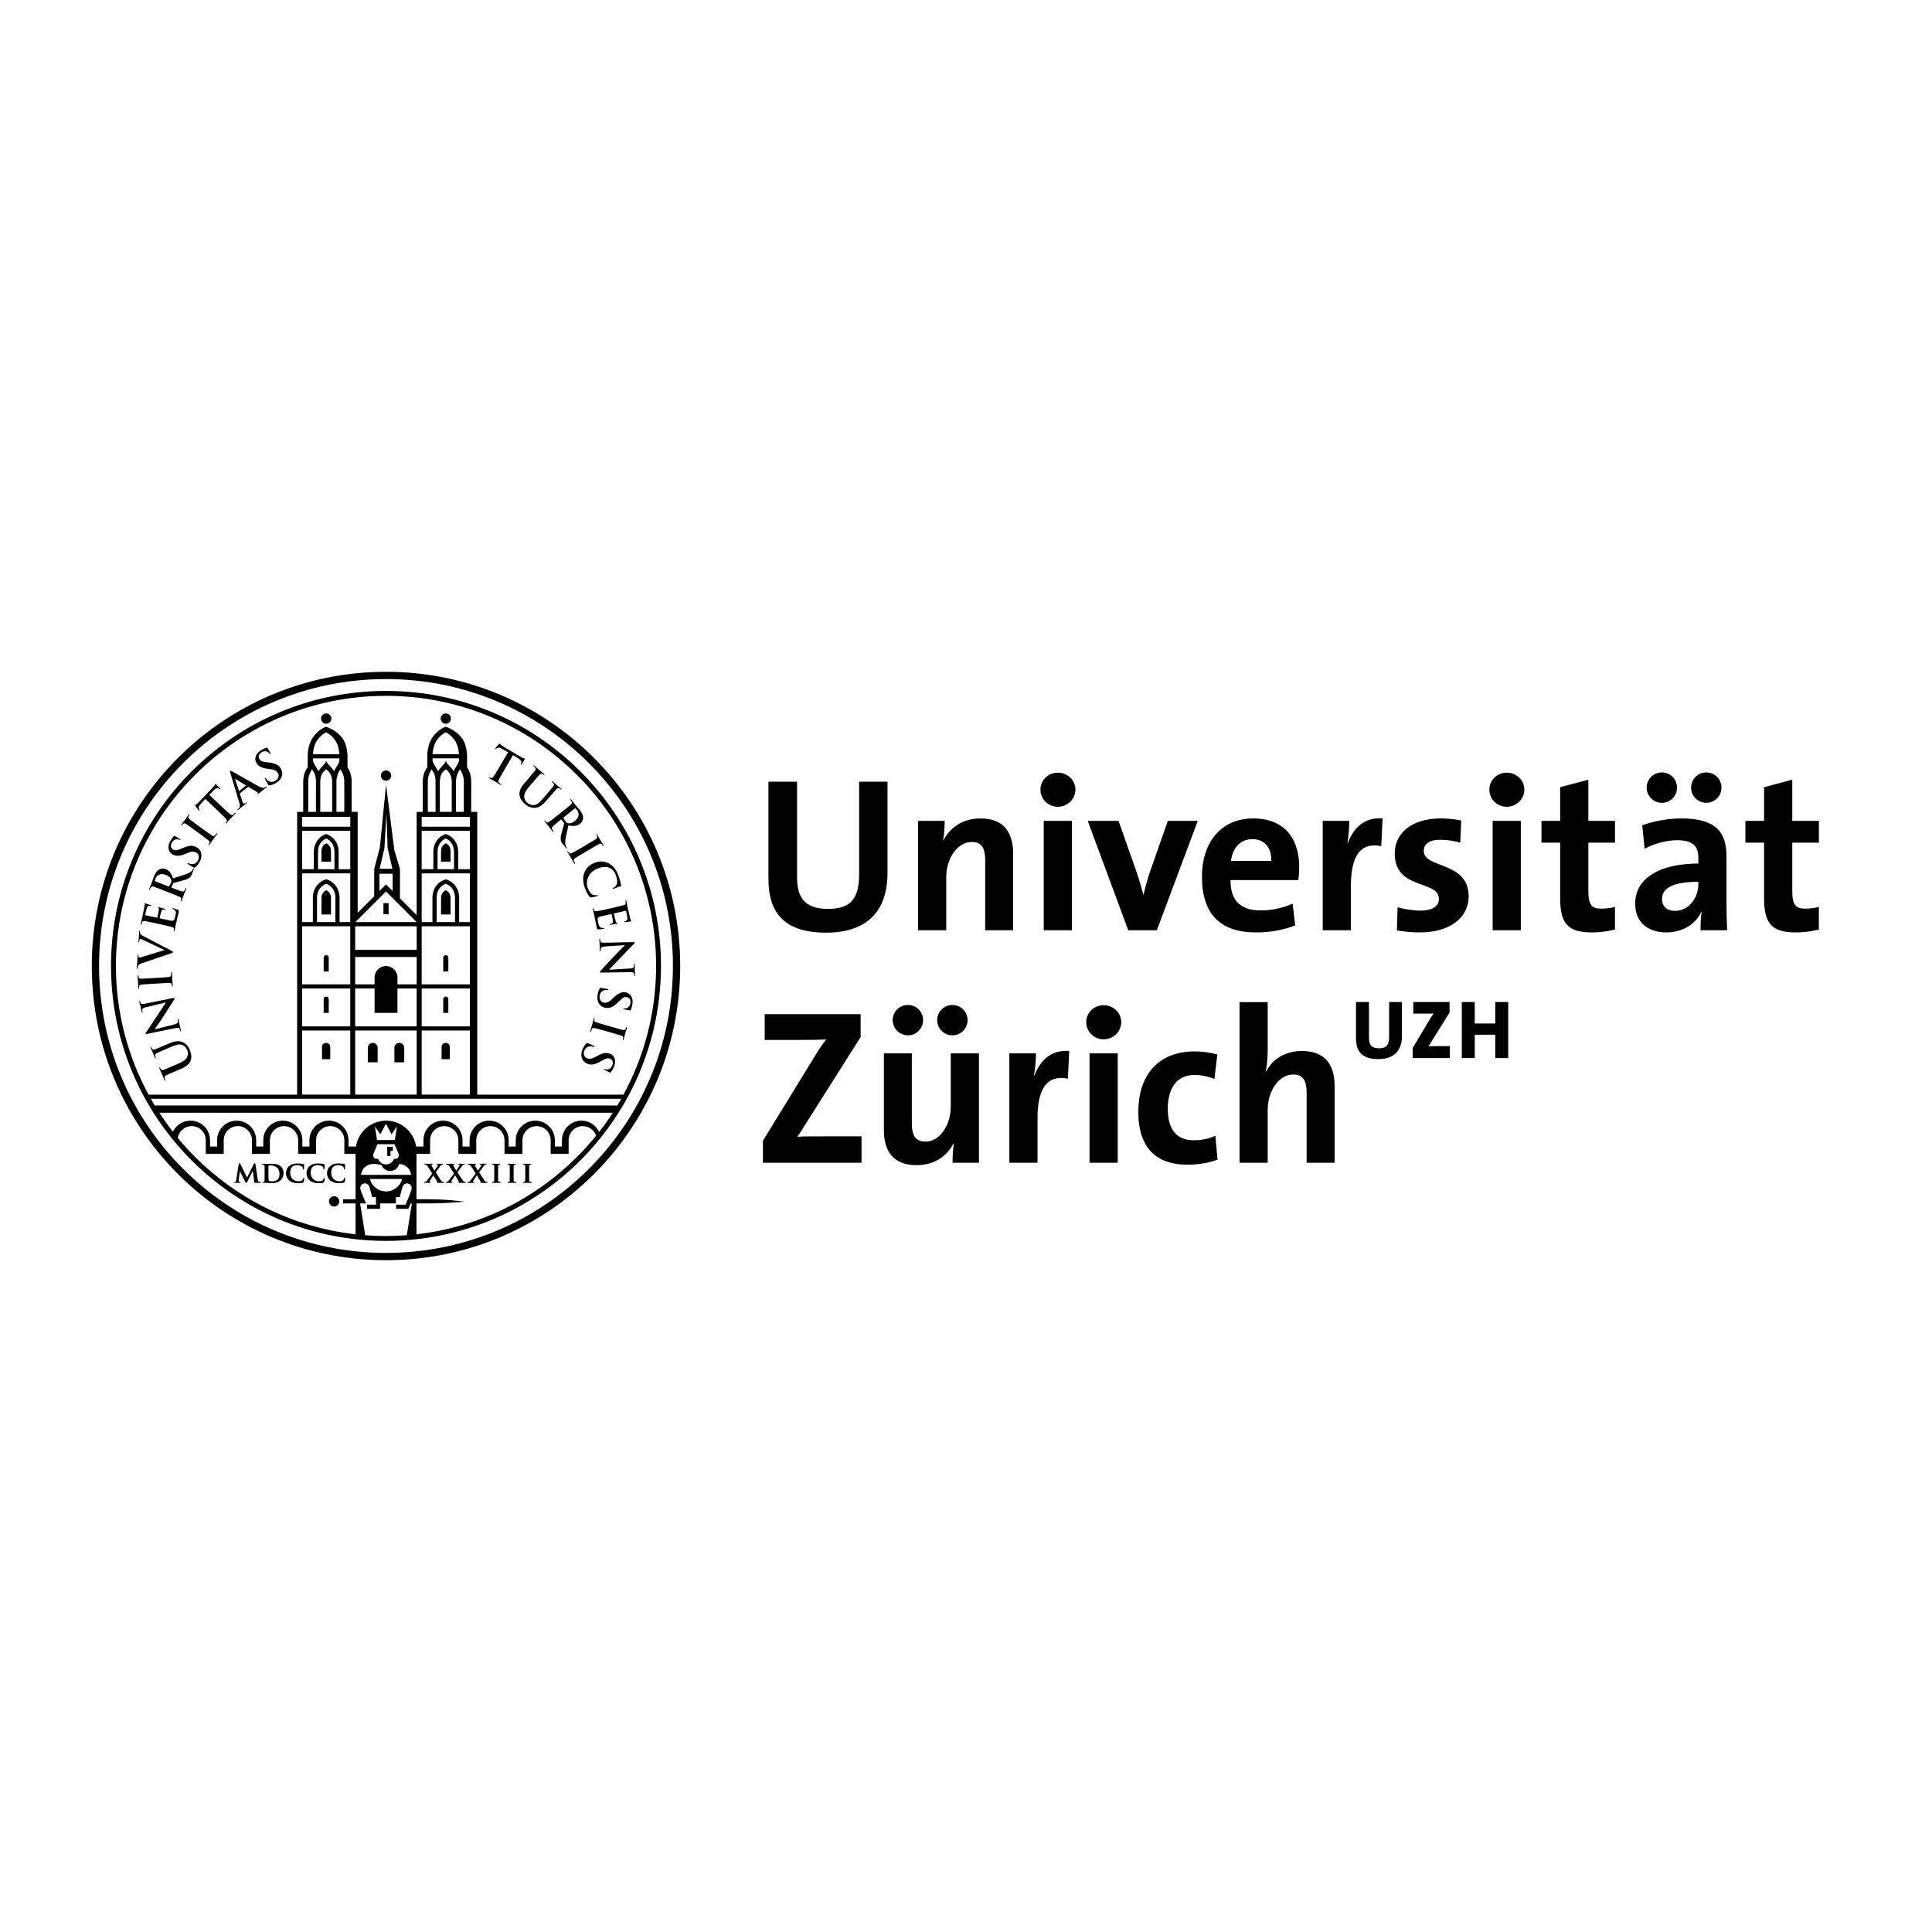 <?xml version="1.0" encoding="UTF-8"?><svg id="Ebene_1" xmlns="http://www.w3.org/2000/svg" viewBox="0 0 768 768"><path d="M69.59,425.89c-2.54,1.09-3,1.29-3.52,1.55-.55.28-.76.53-.64,1.12.02.15.13.44.23.67.08.18.09.3-.03.35-.12.05-.2-.05-.31-.3-.38-.88-.78-1.95-1-2.46-.17-.4-.67-1.43-.93-2.03-.11-.25-.12-.38,0-.43.12-.05.19.03.27.2.08.18.14.28.26.46.28.42.62.43,1.22.21.55-.19,1.02-.39,3.55-1.48l2.33-1c2.42-1.04,3.23-1.96,3.55-3.06.3-1.02.03-1.81-.21-2.38-.31-.73-.93-1.54-1.89-1.92-1.31-.53-2.83.07-4.55.81l-2.09.89c-2.54,1.09-3.01,1.29-3.52,1.55-.55.28-.76.53-.64,1.12.02.15.13.44.21.63.08.18.09.3-.03.35-.12.05-.2-.05-.3-.29-.36-.85-.76-1.92-.77-1.94-.09-.2-.59-1.23-.87-1.88-.1-.23-.12-.37,0-.41.12-.05.19.03.28.23.08.18.14.28.26.46.27.41.62.43,1.22.21.55-.19,1.01-.4,3.55-1.48l1.78-.76c1.85-.8,3.9-1.46,5.7-.57,1.52.75,2.22,1.87,2.69,2.95.38.89,1.01,2.51.44,4.2-.4,1.18-1.37,2.34-3.79,3.38l-2.43,1.04ZM68.9,407.34c1.37-.34,1.78-.67,1.83-1.05.04-.32-.02-.66-.08-.95-.04-.19-.03-.31.08-.33.14-.03.21.12.27.37.25,1.15.36,1.87.43,2.21.04.16.27.98.47,1.91.05.23.07.39-.09.43-.11.02-.17-.08-.2-.25-.05-.23-.14-.55-.26-.78-.24-.43-.77-.39-2.32-.07l-10.53,2.15c-.36.08-.62.08-.65-.1-.04-.19.15-.4.41-.78.18-.26,2.48-3.59,4.48-6.75.94-1.47,2.97-4.42,3.19-4.79l-.02-.08-7.92,1.92c-1.08.25-1.38.49-1.46.95-.05.29.05.71.1.96.05.21,0,.29-.1.32-.14.03-.2-.16-.26-.43-.2-.92-.34-1.78-.42-2.15-.05-.2-.24-.86-.44-1.73-.05-.23-.07-.41.07-.44.11-.02.18.07.23.28.04.18.07.32.17.52.25.47.65.53,1.65.33l11.23-2.26c.39-.09.56-.05.6.11.04.2-.1.45-.26.69-.82,1.35-2.64,4.13-4.06,6.37-1.49,2.36-3.28,4.81-3.54,5.2v.05s7.42-1.83,7.42-1.83ZM60.14,391.11c-2.75.18-3.26.2-3.84.28-.61.08-.91.27-.97.68-.04.2-.05.44-.03.66.01.18-.02.29-.16.3-.11,0-.15-.13-.17-.42-.04-.69-.06-1.83-.09-2.36-.03-.45-.15-1.52-.19-2.21-.01-.23.01-.38.12-.39.14,0,.19.1.2.28,0,.18.04.32.09.54.12.48.44.61,1.08.6.58,0,1.09-.03,3.84-.2l3.19-.2c1.76-.11,3.19-.2,3.96-.32.49-.09.8-.23.84-.78.02-.26.03-.66.01-.93-.01-.2.04-.29.13-.3.13,0,.19.13.2.33.08,1.19.09,2.34.13,2.83.03.42.15,1.55.2,2.28.01.23-.03.37-.16.37-.09,0-.15-.06-.16-.28-.02-.27-.07-.48-.11-.64-.09-.36-.41-.45-.94-.47-.77-.04-2.2.05-3.96.16l-3.19.2ZM56.26,382.96c-1.02.35-1.24.65-1.46,1.29-.09.27-.11.56-.12.7-.01.17-.07.22-.18.21-.14,0-.15-.21-.13-.48.06-.96.18-1.99.22-2.62.03-.45.03-1.33.09-2.23.01-.22.06-.42.19-.41.13,0,.16.12.14.28-.02.29-.02.56.08.71.08.13.2.2.37.21.24.01.75-.12,1.42-.33l8.43-2.59v-.07c-1.94-.91-7.62-3.64-8.79-4.15-.23-.11-.5-.2-.66-.21-.14,0-.3.05-.36.21-.09.21-.12.48-.14.72,0,.16-.04.31-.16.3-.14,0-.17-.17-.15-.52.06-.91.16-1.66.18-1.9.02-.31.02-1.16.05-1.71.02-.23.06-.38.19-.37.13,0,.15.12.14.3,0,.18-.04.56.16.9.15.25.44.54,1.57,1.1,1.66.82,2.61,1.37,4.77,2.49,2.57,1.33,4.49,2.31,5.37,2.76,1.02.54,1.3.67,1.29.92-.01.23-.27.33-1.15.62l-11.37,3.86ZM61.39,366.9c-2.7-.58-3.2-.69-3.77-.78-.61-.09-.93-.01-1.18.55-.07.13-.15.43-.2.68-.04.2-.1.29-.22.27-.13-.03-.13-.16-.08-.42.1-.48.23-.99.33-1.43.12-.46.22-.86.27-1.11.12-.57.88-4.1.94-4.44.04-.34.06-.64.06-.78,0-.09-.03-.21,0-.3.02-.09.09-.09.18-.07.12.03.32.16,1.12.39.17.06.95.26,1.15.34.09.04.18.09.16.22-.03.12-.12.14-.28.11-.12-.03-.43-.08-.66-.03-.35.05-.6.19-.9,1.05-.1.3-.54,2.15-.61,2.51-.02.09.03.14.15.16l4.49.97c.12.03.2.02.22-.08.09-.39.52-2.43.58-2.85.05-.43.06-.71-.08-.91-.12-.16-.19-.25-.17-.33.01-.07.06-.12.17-.09.11.02.38.16,1.27.42.35.09,1.05.3,1.18.32.14.03.34.07.3.23-.03.13-.1.15-.19.13-.18-.02-.41-.07-.65-.06-.37.01-.69.2-.91.84-.11.33-.5,2.08-.59,2.51-.02.09.05.12.15.14l1.4.3c.6.13,2.23.5,2.75.59,1.23.23,1.56,0,1.95-1.81.1-.46.26-1.21.14-1.71s-.44-.8-1.14-1.08c-.19-.08-.25-.13-.23-.25.03-.14.17-.11.35-.07.41.09,1.59.49,1.92.65.43.22.4.38.25,1.06-.28,1.33-.53,2.3-.71,3.06-.2.76-.34,1.3-.45,1.84-.04.19-.13.59-.2,1.01-.09.41-.15.88-.23,1.23-.05.23-.13.34-.25.32-.09-.02-.13-.1-.08-.32.06-.27.07-.49.07-.65,0-.37-.37-.54-.87-.73-.73-.25-2.13-.55-3.76-.9l-3.12-.67ZM64.76,353.83c-2.57-1-3.05-1.18-3.61-1.36-.59-.19-.91-.16-1.25.36-.09.12-.21.41-.31.64-.07.18-.14.27-.26.23-.12-.04-.11-.18,0-.43.35-.9.81-1.94.95-2.3.22-.57.67-1.88.87-2.41.41-1.07.95-2.16,1.93-2.84.5-.35,1.63-.69,2.77-.25,1.25.48,2.2,1.45,2.93,3.7,2.48-.78,4.44-1.36,5.87-1.95,1.35-.57,1.74-1.22,1.89-1.45.1-.17.18-.32.23-.46.05-.13.13-.18.21-.15.14.05.12.18.05.39l-.62,1.61c-.37.95-.61,1.34-1.02,1.69-.67.58-1.72.91-3.39,1.36-1.19.32-2.65.65-2.99.77-.13.05-.19.14-.23.26l-.6,1.46c-.03.09-.02.15.08.19l.24.09c1.58.61,2.91,1.13,3.66,1.32.51.14.92.18,1.19-.3.13-.24.31-.6.39-.8.05-.14.13-.18.21-.15.12.05.12.18.04.41-.38.98-.91,2.22-1.01,2.47-.12.32-.49,1.41-.75,2.09-.09.22-.18.32-.3.27-.09-.03-.11-.12-.03-.32.1-.26.14-.47.17-.63.06-.37-.28-.6-.74-.85-.68-.36-2.01-.88-3.57-1.48l-2.98-1.15ZM66.87,352.34c.18.07.27.06.36-.04.26-.31.5-.8.67-1.22.26-.68.28-.92.18-1.31-.18-.65-.77-1.45-2.15-1.98-2.4-.93-3.71.39-4.1,1.39-.16.42-.27.73-.28.92-.01.13.04.19.18.24l5.15,1.99ZM77.56,344.79c-.26.19-.36.19-.71,0-.87-.49-1.78-1.1-2.02-1.25-.23-.15-.37-.3-.3-.42.08-.14.23-.08.36,0,.21.12.57.24.89.31,1.37.32,2.32-.37,2.88-1.35.81-1.42.24-2.66-.6-3.14-.78-.44-1.64-.62-3.41.11l-.98.4c-2.34.96-3.79.94-5.07.21-1.74-.99-2.16-3.15-.91-5.34.58-1.03,1.12-1.6,1.46-1.95.11-.12.21-.18.32-.11.21.12.63.44,1.86,1.14.35.2.45.32.38.44-.06.11-.18.1-.37,0-.14-.08-.68-.28-1.28-.18-.43.07-1.17.26-1.75,1.28-.66,1.17-.39,2.27.56,2.8.73.41,1.49.37,3.22-.38l.58-.25c2.52-1.1,4-1.15,5.5-.3.91.52,1.81,1.49,1.9,3.04.06,1.08-.3,2.04-.78,2.88-.52.92-1.04,1.56-1.72,2.07ZM77.14,329.79c-2.23-1.63-2.64-1.93-3.13-2.24-.52-.33-.88-.37-1.19-.1-.16.13-.32.31-.44.49-.11.15-.2.21-.32.13-.09-.06-.03-.2.14-.44.41-.56,1.13-1.45,1.44-1.87.27-.37.85-1.26,1.26-1.82.14-.19.25-.28.34-.22.12.09.08.2-.02.34-.11.15-.18.27-.28.47-.22.45-.05.75.44,1.15.45.37.86.67,3.09,2.3l2.58,1.88c1.42,1.04,2.58,1.88,3.26,2.29.43.24.77.33,1.15-.06.18-.18.45-.49.61-.71.12-.16.21-.2.29-.15.1.08.06.23-.06.39-.71.97-1.43,1.86-1.72,2.26-.25.34-.87,1.29-1.3,1.88-.14.19-.26.26-.36.19-.07-.05-.08-.14.05-.32.16-.22.26-.42.32-.57.16-.34-.03-.61-.42-.96-.56-.52-1.72-1.37-3.15-2.41l-2.58-1.88ZM81.62,317.57l-1.81,2.01c-.7.79-.93,1.17-.82,1.64.07.32.17.53.25.66.08.13.1.21.02.29-.09.09-.18.06-.32-.08-.21-.2-1.18-1.59-1.26-1.71-.14-.2-.18-.32-.1-.39.1-.11.36-.11.69-.42.4-.34.9-.82,1.31-1.26l4.94-5.22c.4-.42.64-.75.8-.97.15-.24.22-.37.27-.42.09-.09.18-.03.38.16.28.26,1.15,1.16,1.49,1.49.12.14.17.24.1.32-.1.1-.19.07-.4-.1l-.16-.12c-.37-.3-1.07-.29-2.21.86l-1.61,1.63,5.41,5.11c1.21,1.15,2.26,2.13,2.89,2.6.41.31.77.5,1.2.16.2-.16.5-.42.69-.62.14-.15.24-.18.3-.11.09.09.03.23-.1.37-.82.87-1.65,1.67-2,2.04-.29.3-1.03,1.17-1.53,1.7-.16.17-.29.23-.38.14-.07-.06-.06-.15.09-.31.19-.2.31-.38.4-.52.19-.32-.02-.67-.37-1.07-.49-.59-1.54-1.57-2.75-2.72l-5.41-5.11ZM95.4,315.34c-.07.06-.08.11-.04.22l.85,2.64c.14.47.34.87.48,1.04.2.26.48.34.92-.01l.21-.17c.17-.13.23-.14.3-.06.09.11.03.21-.13.33-.45.36-1.1.81-1.54,1.16-.16.13-.9.79-1.64,1.38-.18.15-.29.19-.38.07-.07-.09-.03-.16.08-.25.13-.1.32-.28.42-.38.59-.61.47-1.3.19-2.24l-3.55-11.75c-.16-.55-.2-.77-.05-.88.13-.1.32-.04.72.17.97.51,7.85,4.49,10.48,5.92,1.56.85,2.13.72,2.48.55.25-.13.47-.28.64-.42.11-.09.2-.13.27-.03.09.11-.01.24-.54.66-.51.41-1.55,1.23-2.7,2.11-.27.19-.44.33-.52.23-.07-.09-.03-.16.1-.29.08-.11.07-.32-.13-.43l-3.54-2.1c-.08-.05-.15-.04-.22.01l-3.16,2.52ZM97.73,312.32c.07-.06.05-.11,0-.14l-4.07-2.49c-.06-.05-.13-.1-.17-.07-.04.04-.01.13.02.2l1.48,4.53c.03.07.08.1.14.05l2.61-2.08ZM107.16,312.2c-.31.04-.41,0-.61-.35-.51-.86-1-1.83-1.13-2.09-.12-.24-.18-.44-.05-.52.14-.08.24.05.31.17.12.2.38.49.61.71,1.03.95,2.2.83,3.17.25,1.41-.83,1.53-2.19,1.04-3.02-.45-.76-1.11-1.34-3.01-1.59l-1.05-.14c-2.51-.33-3.75-1.07-4.5-2.33-1.02-1.72-.31-3.8,1.86-5.09,1.01-.6,1.76-.83,2.23-.96.16-.05.27-.05.33.06.12.2.33.69,1.05,1.91.2.34.23.5.1.57-.11.06-.21,0-.32-.19-.08-.14-.45-.58-1.02-.79-.41-.16-1.14-.36-2.15.24-1.16.69-1.46,1.77-.91,2.71.43.72,1.11,1.05,2.99,1.27l.63.07c2.73.3,4.04.98,4.92,2.46.54.91.83,2.19.14,3.59-.48.96-1.28,1.62-2.1,2.11-.91.54-1.67.84-2.52.94ZM201.98,299.01l-2.37-1.31c-.93-.5-1.35-.64-1.79-.44-.29.14-.48.28-.59.39-.11.11-.19.14-.28.09-.11-.06-.09-.16,0-.33.15-.25,1.28-1.5,1.39-1.61.17-.18.27-.24.36-.18.13.07.19.32.56.58.43.31,1,.69,1.52,1l6.2,3.64c.5.29.87.45,1.13.56.26.09.41.13.47.17.11.07.07.17-.07.4-.19.33-.87,1.38-1.11,1.79-.11.15-.19.23-.29.17-.12-.07-.11-.17.01-.41l.09-.18c.21-.43.04-1.11-1.33-1.96l-1.95-1.21-3.77,6.42c-.85,1.44-1.57,2.68-1.89,3.4-.21.46-.32.87.12,1.2.2.16.53.39.76.53.17.1.22.19.18.27-.06.11-.22.08-.39-.02-1.03-.6-1.99-1.23-2.43-1.49-.36-.21-1.37-.74-2-1.11-.2-.12-.29-.23-.22-.34.05-.08.14-.09.32.02.23.14.44.22.6.27.35.12.64-.17.96-.59.46-.61,1.19-1.85,2.04-3.29l3.77-6.42ZM210.16,309.34c1.8-2.09,2.13-2.48,2.48-2.94.37-.49.45-.81.08-1.29-.08-.12-.31-.34-.5-.5-.15-.13-.21-.23-.13-.32.08-.1.2-.04.41.14.73.63,1.56,1.41,1.98,1.77.33.28,1.23.99,1.73,1.41.2.18.28.29.19.38-.08.1-.19.05-.32-.06-.15-.13-.25-.19-.44-.3-.43-.25-.74-.11-1.18.35-.41.42-.74.8-2.54,2.9l-1.65,1.93c-1.71,2-2.04,3.18-1.84,4.31.18,1.04.77,1.64,1.24,2.04.61.52,1.52.96,2.54.89,1.41-.11,2.51-1.31,3.73-2.73l1.48-1.72c1.8-2.1,2.13-2.48,2.48-2.94.37-.49.45-.81.08-1.29-.09-.12-.31-.34-.46-.47-.15-.13-.21-.23-.13-.32.08-.1.2-.04.39.12.7.6,1.54,1.39,1.55,1.4.17.14,1.07.85,1.61,1.31.19.17.27.27.18.37s-.19.05-.36-.09c-.15-.13-.24-.19-.43-.3-.43-.25-.74-.11-1.18.35-.41.42-.74.8-2.53,2.9l-1.27,1.47c-1.31,1.53-2.86,3.02-4.87,3.02-1.7,0-2.82-.7-3.72-1.47-.73-.63-2.02-1.8-2.24-3.58-.16-1.23.19-2.7,1.91-4.7l1.73-2.01ZM223.93,322.3c2.15-1.73,2.54-2.05,2.97-2.44.46-.41.59-.71.32-1.26-.06-.13-.24-.39-.4-.59-.13-.16-.17-.26-.07-.34.1-.08.21,0,.38.21.6.75,1.28,1.67,1.52,1.97.38.48,1.29,1.52,1.65,1.96.72.89,1.4,1.91,1.49,3.09.05.61-.22,1.76-1.16,2.52-1.05.84-2.36,1.18-4.67.68-.57,2.53-1.04,4.52-1.25,6.06-.18,1.45.18,2.11.31,2.36.1.18.18.32.27.43.09.11.1.2.02.26-.11.09-.22.01-.36-.16l-1.08-1.34c-.64-.79-.85-1.2-.95-1.73-.17-.87.07-1.94.52-3.61.32-1.19.76-2.62.82-2.97.03-.14-.03-.24-.11-.34l-.96-1.25c-.06-.07-.12-.09-.21-.02l-.2.16c-1.32,1.06-2.43,1.96-2.97,2.51-.37.37-.62.71-.33,1.18.14.23.37.57.5.74.09.11.09.2.02.26-.1.08-.22.01-.37-.17-.66-.82-1.46-1.9-1.63-2.11-.22-.27-.97-1.12-1.43-1.69-.15-.18-.18-.32-.09-.4.07-.06.16-.03.3.13.17.21.33.36.46.46.28.24.65.06,1.11-.22.65-.41,1.77-1.31,3.07-2.36l2.49-2ZM224.15,324.87c-.16.13-.19.2-.15.33.14.38.44.83.72,1.19.46.57.66.7,1.05.81.65.18,1.63.06,2.79-.87,2.01-1.62,1.52-3.41.85-4.25-.28-.35-.5-.6-.66-.7-.11-.08-.18-.06-.3.03l-4.3,3.46ZM233.55,335.56c2.38-1.4,2.81-1.66,3.3-1.98.51-.34.69-.66.56-1.05-.05-.2-.16-.41-.27-.6-.1-.16-.12-.27,0-.34.1-.05.2.05.35.3.35.6.88,1.61,1.15,2.06.23.39.82,1.29,1.17,1.88.12.2.16.35.07.4-.12.07-.21,0-.3-.16-.09-.16-.18-.27-.32-.44-.33-.38-.67-.35-1.23-.05-.52.26-.96.52-3.34,1.92l-2.75,1.62c-1.52.89-2.75,1.62-3.39,2.08-.39.3-.61.57-.4,1.08.1.24.27.6.41.83.1.17.1.28.02.32-.11.07-.23-.03-.33-.2-.61-1.03-1.14-2.04-1.39-2.47-.21-.36-.84-1.32-1.21-1.94-.12-.2-.14-.34-.03-.41.08-.04.16,0,.27.18.14.24.28.41.4.53.25.27.57.21,1.05,0,.7-.31,1.94-1.04,3.46-1.93l2.75-1.62ZM232.2,347.12c.76-2.24,2.46-3.45,4.09-4.13,1.14-.47,3.26-.94,5.41.06,1.6.75,2.94,2.06,3.97,4.57.43,1.04.62,1.69.84,2.5.18.67.25,1.27.41,1.8.06.19,0,.29-.1.33-.13.05-.36.09-.96.3-.57.2-1.48.6-1.83.7-.26.09-.41.11-.47-.04-.05-.14.07-.22.3-.32.51-.23,1.01-.69,1.27-1.29.36-.8.27-2.29-.37-3.84-.6-1.46-1.37-2.26-2.34-2.72-1.63-.76-3.35-.42-4.98.26-3.99,1.65-4.71,5.5-3.79,7.75.62,1.49,1.16,2.33,2.21,2.68.44.15,1.01.17,1.34.11.29-.06.37-.05.43.08.05.12-.05.2-.19.26-.2.08-1.74.49-2.38.55-.32.03-.43,0-.67-.24-.55-.56-1.19-1.79-1.64-2.86-.95-2.3-1.25-4.44-.55-6.51ZM244.15,360.72c2.69-.6,3.19-.72,3.75-.88.59-.17.85-.37.84-.99,0-.15-.05-.46-.1-.7-.05-.19-.03-.31.09-.34.13-.03.19.09.25.35.11.48.2,1,.31,1.44.09.46.16.88.21,1.12.13.57.92,4.09,1.01,4.43.11.33.21.6.28.74.04.08.12.18.13.27.02.09-.05.12-.13.14-.12.03-.36-.01-1.18.12-.18.02-.97.16-1.19.17-.09,0-.21,0-.23-.13s.05-.18.21-.22c.13-.03.42-.11.61-.25.29-.2.46-.42.37-1.33-.03-.31-.42-2.18-.5-2.53-.02-.09-.08-.11-.2-.08l-4.48,1.01c-.13.03-.19.06-.17.17.09.39.55,2.43.67,2.83.13.42.24.67.46.79.17.09.27.14.29.23.02.07,0,.13-.11.16-.11.02-.41.02-1.32.15-.36.06-1.08.17-1.2.2-.14.03-.34.08-.37-.08-.03-.12.04-.18.12-.19.17-.06.41-.11.62-.22.33-.17.55-.48.47-1.15-.04-.35-.42-2.1-.51-2.53-.02-.09-.09-.09-.2-.07l-1.4.32c-.6.13-2.24.48-2.75.62-1.21.31-1.42.65-1.01,2.46.1.46.27,1.2.59,1.62.32.41.74.54,1.49.5.2,0,.28.01.31.14.03.14-.11.17-.29.22-.41.09-1.64.22-2.02.21-.49-.02-.52-.18-.68-.85-.3-1.33-.48-2.31-.63-3.08-.14-.77-.24-1.32-.36-1.85-.04-.19-.13-.59-.24-1.01-.09-.41-.23-.86-.31-1.22-.05-.23-.03-.37.1-.39.09-.02.16.04.21.25.06.27.14.47.21.62.15.34.56.34,1.09.29.76-.08,2.16-.39,3.79-.76l3.12-.7ZM240.81,376.22c-1.42.09-1.88.34-1.99.71-.1.31-.1.66-.1.95,0,.2-.02.31-.13.31-.15,0-.19-.16-.2-.41-.04-1.18-.01-1.91-.03-2.25,0-.16-.09-1.01-.12-1.96,0-.23,0-.4.17-.41.11,0,.15.1.16.28,0,.24.04.56.12.81.16.47.69.52,2.27.48l10.75-.22c.37-.01.62.03.63.21,0,.2-.22.37-.54.69-.23.23-3.09,3.09-5.62,5.83-1.19,1.28-3.72,3.82-4,4.14v.09s8.14-.47,8.14-.47c1.1-.06,1.45-.23,1.61-.68.1-.28.08-.71.07-.96,0-.22.05-.29.15-.3.14,0,.17.19.18.46.03.94,0,1.82.02,2.2,0,.2.09.89.12,1.78,0,.24,0,.42-.15.42-.11,0-.17-.1-.18-.32,0-.18,0-.33-.07-.54-.17-.5-.55-.64-1.57-.62l-11.46.2c-.4.01-.56-.05-.57-.22,0-.2.18-.42.38-.63,1.05-1.18,3.34-3.59,5.14-5.54,1.89-2.05,4.09-4.14,4.42-4.48v-.05s-7.62.47-7.62.47ZM238.37,392.96c.17-.27.27-.31.66-.26.99.15,2.06.37,2.34.43.27.06.46.14.44.28-.02.17-.18.16-.33.14-.23-.03-.62-.01-.94.03-1.39.2-2.02,1.19-2.18,2.31-.23,1.62.75,2.56,1.7,2.7.88.13,1.75-.02,3.13-1.35l.77-.73c1.83-1.75,3.19-2.26,4.64-2.05,1.98.28,3.16,2.14,2.8,4.64-.17,1.17-.46,1.9-.65,2.35-.06.16-.13.24-.25.22-.23-.03-.74-.18-2.15-.38-.4-.06-.53-.13-.51-.27.02-.13.13-.17.35-.13.16.02.73,0,1.25-.3.38-.22,1-.66,1.16-1.83.19-1.33-.46-2.25-1.54-2.4-.83-.12-1.51.2-2.86,1.54l-.45.45c-1.95,1.93-3.3,2.53-5,2.29-1.04-.15-2.23-.72-2.89-2.14-.45-.98-.46-2.01-.33-2.96.15-1.04.39-1.83.84-2.56ZM243.81,408.38c2.65.75,3.15.89,3.71,1.01.6.13.95.04,1.15-.32.11-.18.19-.4.25-.61.05-.18.11-.27.25-.23.1.03.1.18.02.46-.19.66-.55,1.75-.69,2.26-.12.44-.36,1.48-.55,2.14-.06.23-.14.36-.24.33-.14-.04-.15-.16-.1-.33.05-.18.07-.32.1-.54.05-.49-.21-.72-.82-.92-.55-.19-1.04-.33-3.69-1.08l-3.07-.87c-1.69-.48-3.07-.87-3.84-1.01-.49-.08-.83-.05-1.05.45-.1.24-.25.61-.32.87-.05.19-.13.27-.22.24-.12-.03-.14-.19-.08-.38.33-1.15.69-2.24.82-2.71.11-.4.37-1.51.57-2.21.06-.23.15-.33.27-.3.09.02.12.11.06.32-.08.26-.1.48-.11.64-.03.37.24.56.73.75.71.29,2.09.68,3.78,1.16l3.07.87ZM233.11,414.78c.23-.22.34-.23.7-.07.92.39,1.89.9,2.15,1.02.24.13.41.26.35.39-.06.15-.22.1-.36.04-.22-.09-.6-.18-.92-.21-1.39-.17-2.27.62-2.71,1.65-.65,1.5.05,2.67.93,3.05.82.35,1.69.44,3.37-.48l.93-.5c2.22-1.21,3.66-1.35,5.01-.76,1.83.79,2.49,2.89,1.49,5.21-.47,1.09-.94,1.71-1.24,2.1-.1.14-.18.2-.3.15-.22-.09-.67-.37-1.97-.93-.37-.16-.48-.27-.42-.4.05-.11.17-.12.37-.03.15.06.7.2,1.28.04.43-.11,1.13-.38,1.6-1.46.53-1.23.14-2.29-.86-2.73-.77-.33-1.52-.2-3.16.73l-.55.31c-2.39,1.37-3.85,1.58-5.43.9-.97-.42-1.96-1.28-2.22-2.82-.17-1.07.08-2.06.46-2.95.42-.96.86-1.66,1.48-2.24ZM103.44,469.84c-.12,0-.27,0-.55-.09-.26-.07-.34-.28-.44-.9l-.92-6.07c-.04-.23-.16-.37-.31-.38-.14,0-.25.12-.34.29l-2.66,5.4-2.65-5.33c-.13-.27-.24-.36-.39-.36-.14,0-.25.14-.28.32l-1.01,6.42c-.04.33-.15.68-.35.68-.16.02-.22.02-.3.02-.12,0-.24.06-.24.18,0,.16.16.19.27.19.33,0,.82-.03,1.01-.03.18,0,.64.03,1.07.03.14,0,.32-.02.32-.19-.01-.13-.13-.18-.24-.18-.08,0-.17,0-.34-.04-.17-.04-.24-.08-.25-.21,0-.16.01-.28.04-.45l.46-3.62c.34.7.85,1.74.92,1.91.12.29.93,1.78,1.17,2.24.17.29.26.52.48.54.19-.01.25-.15.48-.6l2.09-4.2.54,4.04c.01.09.02.16.02.21,0,.12-.01.11,0,.12-.07.02-.16.07-.17.18.01.14.14.19.38.2.41.02,1.85.07,2.11.07.15,0,.32-.01.35-.19,0-.14-.14-.18-.24-.18ZM111.74,463.76c-1.14-1.15-2.88-1.14-4.15-1.14-.61,0-1.35.02-1.65.02-.29,0-.94-.02-1.47-.02-.14,0-.3,0-.32.17,0,.14.14.19.26.19.14,0,.32,0,.38.03.31.1.35.14.38.46.01.31.01.58.01,2.08v1.73c0,.91,0,1.68-.05,2.09-.04.29-.08.42-.24.45-.09.02-.19.03-.34.03s-.24.1-.24.19c0,.14.15.18.28.18.21,0,.46,0,.71-.02.24,0,.46,0,.58,0,.25,0,.62.02,1.02.06.41.02.85.06,1.22.06,1.89,0,2.99-.7,3.47-1.18.59-.58,1.13-1.54,1.13-2.8,0-1.19-.46-2.03-.99-2.56ZM111.1,466.6c0,1-.21,1.85-.83,2.37-.6.49-1.25.65-2.17.65-.79,0-1.17-.21-1.26-.36-.05-.06-.09-.42-.1-.65-.01-.19-.03-.95-.03-1.99v-1.24c0-.77,0-1.58.01-1.92,0-.1,0-.09.07-.12.04-.03.4-.07.6-.06.79,0,1.87.1,2.79.92.43.37.92,1.16.92,2.39ZM120.73,468.19c-.14,0-.2.13-.21.27-.03.16-.17.44-.33.62-.38.42-.84.49-1.74.49-1.32,0-3.08-1.08-3.09-3.36,0-.95.18-1.87.91-2.49.44-.37.98-.54,1.87-.54s1.59.24,1.91.55c.24.24.36.57.37.86,0,.12.02.28.19.29.18-.01.21-.18.22-.32.01-.2.01-.74.04-1.06.02-.35.05-.45.05-.55,0-.1-.09-.19-.23-.19-.29-.04-.63-.11-1.01-.17-.46-.06-.85-.1-1.49-.1-1.53,0-2.52.4-3.28,1.06-1,.89-1.22,2.07-1.22,2.75,0,.96.27,2.1,1.3,2.96.95.8,2.15,1.09,3.55,1.09.66,0,1.44-.06,1.87-.23.18-.06.27-.16.32-.34.11-.35.22-1.19.22-1.33,0-.1-.05-.24-.2-.26ZM128.87,468.19c-.14,0-.2.13-.21.27-.03.16-.16.44-.32.62-.38.42-.84.49-1.74.49-1.33,0-3.08-1.08-3.09-3.36,0-.95.18-1.87.91-2.49.45-.37.98-.54,1.87-.54s1.59.24,1.91.55c.24.24.36.57.37.86,0,.12.02.28.19.29.18-.01.21-.18.22-.32.01-.2.01-.74.04-1.06.02-.35.04-.45.05-.55,0-.1-.09-.19-.23-.19-.29-.04-.63-.11-1.01-.17-.46-.06-.85-.1-1.49-.1-1.53,0-2.53.4-3.28,1.06-1,.89-1.22,2.07-1.22,2.75,0,.96.27,2.1,1.3,2.96.95.8,2.15,1.09,3.54,1.09.66,0,1.44-.06,1.87-.23.18-.06.27-.16.31-.34.11-.35.22-1.19.22-1.33,0-.1-.05-.24-.2-.26ZM137.02,468.19c-.13,0-.2.13-.21.27-.03.16-.16.44-.33.62-.38.42-.84.49-1.74.49-1.32,0-3.08-1.08-3.08-3.36,0-.95.18-1.87.91-2.49.45-.37.98-.54,1.87-.54s1.59.24,1.91.55c.24.24.36.57.37.86,0,.12.02.28.19.29.18-.01.21-.18.22-.32.01-.2.01-.74.04-1.06.02-.35.05-.45.05-.55,0-.1-.09-.19-.22-.19-.29-.04-.63-.11-1.01-.17-.46-.06-.85-.1-1.49-.1-1.53,0-2.53.4-3.28,1.06-.99.89-1.22,2.07-1.22,2.75,0,.96.27,2.1,1.3,2.96.95.8,2.15,1.09,3.54,1.09.67,0,1.44-.06,1.87-.23.18-.06.28-.16.32-.34.11-.35.22-1.19.22-1.33,0-.1-.05-.24-.2-.26ZM176.32,469.84c-.09,0-.24,0-.37-.05-.21-.07-.35-.16-.51-.37-.24-.29-1.84-2.82-2.23-3.41l1.65-2.26c.31-.43.5-.68.68-.72.13-.03.26-.05.35-.05.12,0,.24-.07.24-.19,0-.15-.16-.18-.27-.18-.39,0-.8.02-.99.02s-.67-.02-1.07-.02c-.14,0-.29.02-.3.18,0,.14.13.19.21.19s.22,0,.3.03c.09.02.12.07.12.09,0,.06-.03.19-.11.31-.16.26-.95,1.42-1.3,1.94-.38-.64-.78-1.28-1.2-2.03-.05-.09-.1-.22-.09-.25,0,0,0-.04.08-.06.07-.02.18-.03.22-.03.1,0,.24-.05.24-.19,0-.15-.16-.18-.29-.18-.38,0-1.01.02-1.14.02-.48,0-1.3-.02-1.55-.02-.12,0-.27,0-.29.17,0,.1.08.2.18.2.09,0,.25.02.41.07.33.11.52.29.77.68l1.76,2.75-1.95,2.64c-.35.47-.49.61-.77.68-.14.03-.29.04-.35.04-.12,0-.22.09-.22.2,0,.12.12.18.23.18h.18c.17,0,.66-.03.85-.03.25,0,.92.03.98.03h.18c.13,0,.28-.02.29-.18,0-.12-.1-.19-.21-.2-.07,0-.15,0-.22,0-.06,0-.11-.04-.11-.08,0,0,0-.01,0-.01,0-.07.05-.2.14-.35l1.42-2.2c.45.73.98,1.61,1.54,2.52.02.03.02.06.02.07,0,.02,0,.02,0,.02-.11.02-.2.1-.2.21.03.18.18.17.44.18.83.02,1.65.02,1.89.02h.3c.12,0,.27-.03.28-.18,0-.12-.11-.19-.21-.19ZM184.95,469.84c-.09,0-.24,0-.37-.05-.21-.07-.35-.16-.51-.37-.24-.29-1.84-2.82-2.23-3.41l1.65-2.26c.31-.43.5-.68.68-.72.13-.03.26-.05.35-.05.12,0,.24-.07.24-.19,0-.15-.16-.18-.27-.18-.38,0-.8.02-1,.02s-.67-.02-1.06-.02c-.14,0-.29.02-.3.18,0,.14.13.19.21.19s.21,0,.3.03c.09.02.12.07.12.09,0,.06-.03.19-.1.31-.16.26-.95,1.42-1.3,1.94-.38-.64-.78-1.28-1.2-2.03-.05-.09-.1-.22-.09-.25,0,0,0-.04.08-.06.07-.02.17-.03.22-.03.1,0,.24-.05.24-.19,0-.15-.16-.18-.29-.18-.38,0-1.01.02-1.14.02-.49,0-1.3-.02-1.55-.02-.12,0-.27,0-.29.17,0,.1.08.2.18.2.09,0,.25.02.41.07.33.11.52.29.78.68l1.76,2.75-1.95,2.64c-.35.47-.49.61-.77.68-.14.03-.29.04-.35.04-.12,0-.22.09-.22.2,0,.12.12.18.23.18h.17c.17,0,.67-.03.86-.03.25,0,.92.03.98.03h.18c.13,0,.28-.02.29-.18-.01-.12-.1-.19-.21-.2-.07,0-.15,0-.22,0s-.11-.04-.12-.08c0,0,0-.01,0-.01,0-.07.05-.2.14-.35l1.42-2.2c.45.73.98,1.61,1.54,2.52.02.03.02.06.02.07,0,.01-.01.02-.01.02-.1.02-.2.1-.2.21.03.18.18.17.44.18.83.02,1.64.02,1.89.02h.3c.12,0,.27-.03.28-.18,0-.12-.1-.19-.21-.19ZM193.58,469.84c-.09,0-.24,0-.37-.05-.21-.07-.35-.16-.52-.37-.24-.29-1.84-2.82-2.23-3.41l1.65-2.26c.31-.43.5-.68.68-.72.14-.03.26-.05.35-.05.12,0,.24-.07.24-.19,0-.15-.16-.18-.27-.18-.38,0-.8.02-.99.02s-.67-.02-1.06-.02c-.14,0-.29.02-.3.18,0,.14.12.19.21.19.08,0,.21,0,.3.03.09.02.12.07.12.09,0,.06-.03.19-.11.31-.16.26-.95,1.42-1.3,1.94-.38-.64-.78-1.28-1.2-2.03-.05-.09-.1-.22-.09-.25,0,0,0-.04.08-.06.07-.02.17-.03.23-.03.1,0,.24-.05.24-.19,0-.15-.16-.18-.29-.18-.38,0-1.01.02-1.14.02-.48,0-1.3-.02-1.55-.02-.13,0-.27,0-.29.17,0,.1.08.2.18.2.09,0,.25.02.41.07.33.11.52.29.77.68l1.76,2.75-1.95,2.64c-.35.47-.49.61-.76.68-.14.03-.29.04-.35.04-.12,0-.22.09-.22.2,0,.12.12.18.23.18h.18c.17,0,.66-.03.86-.03.25,0,.92.03.98.03h.18c.13,0,.28-.02.29-.18-.01-.12-.1-.19-.21-.2-.08,0-.15,0-.22,0s-.11-.04-.12-.08h0c0-.09.05-.22.14-.36l1.42-2.2c.45.73.97,1.61,1.54,2.52.02.03.02.06.02.07,0,.01,0,.02,0,.02-.11.02-.2.1-.2.21.03.18.18.17.44.18.83.02,1.64.02,1.89.02h.3c.12,0,.27-.03.28-.18,0-.12-.11-.19-.21-.19ZM198.89,469.84c-.14,0-.38,0-.5-.03-.27-.05-.29-.13-.34-.39-.05-.41-.05-1.19-.05-2.14v-1.74c0-1.49,0-1.77.02-2.08.04-.34.07-.4.31-.45.12-.02.19-.03.29-.03.1,0,.25-.06.25-.2-.02-.16-.17-.16-.29-.17-.39,0-1.05.02-1.3.02-.29,0-.98-.02-1.37-.02-.15,0-.3,0-.33.17,0,.14.14.2.25.2.12,0,.24,0,.35.04.19.07.26.12.29.45.01.31.01.58.01,2.08v1.74c0,.94,0,1.73-.05,2.13-.04.29-.07.36-.24.4-.08.02-.19.03-.34.03s-.25.1-.25.19c0,.15.15.18.28.18.41,0,1.1-.03,1.33-.03.27,0,.97.03,1.64.03.12,0,.27-.03.28-.18,0-.1-.1-.19-.25-.19ZM205.06,469.84c-.14,0-.38,0-.5-.03-.27-.05-.29-.13-.34-.39-.05-.41-.05-1.19-.05-2.14v-1.74c0-1.49,0-1.77.02-2.08.04-.34.07-.4.31-.45.12-.02.19-.03.29-.03.1,0,.24-.06.24-.2-.02-.16-.17-.16-.29-.17-.4,0-1.06.02-1.31.02-.28,0-.98-.02-1.36-.02-.15,0-.3,0-.32.17,0,.14.14.2.24.2.12,0,.24,0,.35.04.19.07.25.12.29.45.01.31.01.58.01,2.08v1.74c0,.94,0,1.73-.05,2.13-.04.29-.07.36-.24.4-.09.02-.19.03-.34.03s-.24.1-.24.19c0,.15.15.18.28.18.41,0,1.1-.03,1.33-.03.27,0,.97.03,1.64.03.12,0,.27-.03.28-.18,0-.1-.1-.19-.24-.19ZM211.23,469.84c-.15,0-.37,0-.51-.03-.27-.05-.29-.13-.33-.39-.05-.41-.05-1.19-.05-2.14v-1.74c0-1.49,0-1.77.02-2.08.04-.34.07-.4.31-.45.12-.02.19-.03.29-.03s.24-.06.24-.2c-.02-.16-.17-.16-.29-.17-.39,0-1.05.02-1.31.02-.29,0-.98-.02-1.36-.02-.16,0-.3,0-.32.17,0,.14.14.2.24.2.12,0,.24,0,.34.04.2.07.26.12.29.45.01.31.01.58.01,2.08v1.74c0,.94,0,1.73-.05,2.13-.05.29-.07.36-.24.4-.09.02-.19.03-.34.03s-.24.1-.24.19c0,.15.15.18.28.18.41,0,1.1-.03,1.33-.03.27,0,.97.03,1.64.03.12,0,.27-.03.28-.18,0-.11-.1-.19-.24-.19ZM150.12,422.27v-5.77c0-1.08-.87-1.95-1.95-1.95s-1.96.88-1.96,1.95v5.77h3.91ZM160.69,422.27v-5.77c0-1.08-.87-1.95-1.95-1.95s-1.96.88-1.96,1.95v5.77h3.91ZM153.45,306.26c-1.13,0-2.05.92-2.05,2.05s.92,2.05,2.05,2.05,2.05-.91,2.05-2.05-.92-2.05-2.05-2.05ZM152.42,363.43h2.06v-4.44h-2.06v4.44h0ZM132.81,475.51c-1.13,0-2.05.92-2.05,2.05s.92,2.05,2.05,2.05,2.05-.92,2.05-2.05-.92-2.05-2.05-2.05ZM131.57,363.5v-6.53c-.01-1.53-.77-2.59-1.89-3.08-1.12.5-1.87,1.55-1.89,3.09v6.53h3.78ZM131.57,342.53v-4.21c-.01-1.53-.77-2.59-1.89-3.09-1.12.5-1.87,1.56-1.89,3.09v4.21h3.78ZM130.68,386.17v-5.47c0-.56-.45-1.01-1.01-1.01s-1.01.45-1.01,1.01v5.47h2.03ZM130.68,402.64v-5.47c0-.56-.45-1.02-1.01-1.02s-1.01.46-1.01,1.02v5.47h2.03ZM131.28,421.04v-4.85c0-.91-.73-1.64-1.64-1.64s-1.64.73-1.64,1.64v4.85h3.28ZM129.67,283.6c-1.13,0-2.05.92-2.05,2.05s.92,2.05,2.05,2.05,2.05-.91,2.05-2.05-.92-2.05-2.05-2.05ZM179.1,363.5v-6.53c-.01-1.53-.77-2.59-1.89-3.08-1.12.5-1.88,1.55-1.89,3.09v6.53h3.78ZM179.1,342.53v-4.21c-.01-1.53-.77-2.59-1.89-3.09-1.12.5-1.88,1.56-1.89,3.09v4.21h3.78ZM178.22,386.17v-5.47c0-.56-.45-1.01-1.02-1.01s-1.01.45-1.01,1.01v5.47h2.03ZM178.22,402.64v-5.47c0-.56-.45-1.02-1.02-1.02s-1.01.46-1.01,1.02v5.47h2.03ZM178.81,421.04v-4.85c0-.91-.73-1.64-1.64-1.64s-1.64.73-1.64,1.64v4.85h3.28ZM177.21,283.6c-1.13,0-2.05.92-2.05,2.05s.92,2.05,2.05,2.05,2.05-.91,2.05-2.05-.92-2.05-2.05-2.05ZM328.3,370.75c-18.63,0-22.83-10.15-22.83-21.43v-38.58h11.37v37.88c0,7.44,2.45,12.68,12.25,12.68,8.75,0,12.42-3.67,12.42-13.73v-36.83h11.29v36.13c0,16.19-8.92,23.88-24.5,23.88ZM391.63,369.78v-27.82c0-4.55-1.23-7.26-5.34-7.26-5.68,0-10.15,6.48-10.15,14.09v20.99h-11.2v-43.48h10.59c0,2.01-.18,5.42-.61,7.7l.09.09c2.62-5.16,7.7-8.75,14.79-8.75,9.79,0,12.94,6.3,12.94,13.91v30.53h-11.11ZM420.5,320.71c-3.85,0-6.91-3.06-6.91-6.82s3.06-6.74,6.91-6.74,7,2.97,7,6.74-3.15,6.82-7,6.82ZM414.9,369.78v-43.48h11.2v43.48h-11.2ZM459.86,369.78h-11.37l-16.1-43.48h12.25l6.91,19.59c1.05,2.98,2.1,6.48,2.89,9.62h.18c.7-2.97,1.57-6.3,2.62-9.27l7-19.94h11.9l-16.27,43.48ZM516.11,349.84h-26.95c-.09,8.14,3.93,12.07,11.98,12.07,4.29,0,8.92-.96,12.69-2.71l1.05,8.66c-4.64,1.84-10.15,2.8-15.57,2.8-13.82,0-21.52-6.91-21.52-22.22,0-13.3,7.35-23.09,20.38-23.09s18.29,8.66,18.29,19.42c0,1.49-.09,3.24-.35,5.07ZM497.82,333.57c-4.64,0-7.87,3.41-8.49,8.66h16.01c.18-5.43-2.8-8.66-7.52-8.66ZM549.08,336.36c-8.05-1.66-12.07,3.59-12.07,15.66v17.76h-11.2v-43.48h10.58c0,2.19-.26,5.69-.79,8.75h.18c2.1-5.51,6.3-10.32,13.82-9.71l-.53,11.02ZM564.39,370.66c-3.15,0-6.3-.35-9.1-.79l.27-9.19c2.71.7,6.03,1.31,9.36,1.31,4.29,0,7.08-1.75,7.08-4.64,0-7.7-17.58-3.32-17.58-18.11,0-7.61,6.21-13.91,18.46-13.91,2.54,0,5.34.35,7.96.79l-.35,8.84c-2.45-.7-5.34-1.14-8.05-1.14-4.38,0-6.47,1.75-6.47,4.46,0,7.09,17.84,3.94,17.84,18.02,0,8.57-7.52,14.35-19.42,14.35ZM598.95,320.71c-3.85,0-6.91-3.06-6.91-6.82s3.06-6.74,6.91-6.74,7,2.97,7,6.74-3.15,6.82-7,6.82ZM593.35,369.78v-43.48h11.2v43.48h-11.2ZM632.88,370.66c-9.62,0-12.69-3.5-12.69-13.65v-22.04h-7.43v-8.66h7.43v-13.39l11.2-2.97v16.36h10.59v8.66h-10.59v19.07c0,5.6,1.31,7.17,5.16,7.17,1.84,0,3.85-.26,5.42-.7v9.01c-2.8.7-6.04,1.14-9.1,1.14ZM675.99,369.78c0-2.54.09-5.07.44-7.35l-.09-.09c-2.1,4.9-7.43,8.31-13.91,8.31-7.87,0-12.42-4.46-12.42-11.46,0-10.41,10.32-15.92,25.11-15.92v-2.36c0-4.55-2.19-6.91-8.49-6.91-3.93,0-9.19,1.31-12.86,3.41l-.96-9.36c4.38-1.57,9.97-2.71,15.57-2.71,14,0,17.93,5.69,17.93,15.13v18.11c0,3.5.09,7.61.26,11.2h-10.59ZM660.6,319.13c-3.33,0-6.03-2.71-6.03-6.04s2.71-6.04,6.03-6.04,6.04,2.63,6.04,6.04-2.71,6.04-6.04,6.04ZM675.12,350.54c-11.81,0-14.44,3.41-14.44,6.91,0,2.8,1.92,4.64,5.16,4.64,5.51,0,9.27-5.25,9.27-10.5v-1.05ZM678.27,319.13c-3.32,0-6.04-2.71-6.04-6.04s2.71-6.04,6.04-6.04,6.04,2.63,6.04,6.04-2.72,6.04-6.04,6.04ZM713.94,370.66c-9.62,0-12.69-3.5-12.69-13.65v-22.04h-7.43v-8.66h7.43v-13.39l11.2-2.97v16.36h10.59v8.66h-10.59v19.07c0,5.6,1.31,7.17,5.16,7.17,1.84,0,3.85-.26,5.42-.7v9.01c-2.8.7-6.03,1.14-9.1,1.14ZM303.28,462.21v-8.75l21.26-34.65c1.22-2.01,2.45-3.76,3.85-5.6-2.1.09-4.9.18-10.76.18h-13.65v-10.24h38.14v9.1l-22.48,35.52c-.87,1.4-1.66,2.71-2.71,4.12,1.48-.18,5.51-.18,12.77-.18h12.77v10.5h-39.19ZM378.66,462.21c0-2.01.09-5.42.52-7.7l-.09-.09c-2.62,5.16-7.61,8.75-14.78,8.75-9.8,0-12.95-6.3-12.95-13.91v-30.53h11.11v27.82c0,4.55,1.22,7.26,5.42,7.26,5.69,0,10.06-6.48,10.06-14.08v-21h11.2v43.48h-10.5ZM360.9,411.56c-3.32,0-6.04-2.71-6.04-6.04s2.71-6.03,6.04-6.03,6.04,2.63,6.04,6.03-2.71,6.04-6.04,6.04ZM378.58,411.56c-3.33,0-6.04-2.71-6.04-6.04s2.71-6.03,6.04-6.03,6.04,2.63,6.04,6.03-2.71,6.04-6.04,6.04ZM424.5,428.8c-8.04-1.66-12.07,3.59-12.07,15.66v17.76h-11.2v-43.48h10.59c0,2.19-.26,5.68-.79,8.75h.18c2.1-5.51,6.3-10.32,13.82-9.71l-.53,11.02ZM438.71,413.14c-3.85,0-6.91-3.06-6.91-6.83s3.06-6.73,6.91-6.73,7,2.97,7,6.73-3.15,6.83-7,6.83ZM433.11,462.21v-43.48h11.2v43.48h-11.2ZM472.08,463c-12.07,0-19.59-6.3-19.59-21.08,0-13.56,7.09-23.97,22.49-23.97,2.97,0,6.12.44,8.92,1.22l-1.14,9.71c-2.36-.88-5.07-1.58-7.87-1.58-7.09,0-10.67,5.25-10.67,13.47,0,7.43,2.89,12.51,10.32,12.51,2.97,0,6.21-.62,8.58-1.84l.87,9.54c-2.97,1.14-7.26,2.01-11.9,2.01ZM519.41,462.21v-27.82c0-4.55-1.22-7.26-5.33-7.26-5.69,0-10.15,6.48-10.15,14.08v21h-11.2v-63.86h11.2v18.64c0,2.63-.18,6.3-.79,8.84l.18.08c2.54-4.9,7.52-8.13,14.26-8.13,9.79,0,12.95,6.3,12.95,13.91v30.53h-11.11ZM547.84,421.02c-7.09,0-8.81-3.83-8.81-8.28v-14.43h5.15v14.13c0,2.61.82,4.26,3.99,4.26,2.91,0,4.03-1.22,4.03-4.56v-13.83h5.08v13.53c0,6.27-3.53,9.17-9.44,9.17ZM561.58,420.59v-4.03l7.16-11.98c.36-.59.76-1.16,1.18-1.72-.59.03-1.35.07-3.5.07h-4.62v-4.62h14.42v4.19l-7.56,12.15c-.27.43-.53.8-.86,1.26.43-.07,1.68-.07,4.32-.07h4.22v4.76h-14.79ZM594.39,420.59v-9.28h-8.15v9.28h-5.15v-22.28h5.15v8.55h8.15v-8.55h5.15v22.28h-5.15ZM36.49,384c0-64.59,52.36-116.95,116.95-116.95h0c64.59,0,116.95,52.36,116.95,116.95h0c0,64.59-52.36,116.95-116.95,116.95h0c-64.59,0-116.95-52.36-116.95-116.95h0ZM72.79,303.35c-20.64,20.65-33.41,49.15-33.41,80.65h0c0,31.5,12.76,60.01,33.41,80.65h0c20.65,20.64,49.15,33.4,80.65,33.4h0c31.5,0,60.01-12.76,80.65-33.4h0c20.64-20.65,33.41-49.15,33.41-80.65h0c0-31.5-12.76-60.01-33.41-80.65h0c-20.65-20.64-49.15-33.41-80.65-33.41h0c-31.5,0-60.01,12.76-80.65,33.41h0ZM155.22,457.51h.94v-1.65h-2.24v3.65h1.31v-2.01ZM153.44,274.66c-60.37,0-109.31,48.94-109.31,109.3s48.94,109.31,109.31,109.31,109.3-48.94,109.31-109.31c0-60.37-48.94-109.3-109.31-109.3ZM141.34,476.72h-4.95v1.65h4.95v12.28c-24.82-2.78-47.07-14.02-63.82-30.77-2.4-2.4-4.69-4.92-6.86-7.54.44-2.66,2.74-4.69,5.53-4.69,3.1,0,5.61,2.51,5.61,5.61v5.39h7.13v-.03h0v-5.36c0-3.1,2.51-5.61,5.61-5.61s5.62,2.51,5.62,5.61v5.39h7.13v-.03h0v-5.36c0-3.1,2.51-5.61,5.61-5.61s5.62,2.51,5.62,5.61v5.39h7.13v-.03h0v-5.36c0-3.1,2.51-5.61,5.62-5.61s5.61,2.51,5.61,5.61v5.39h4.47v18.06ZM161.71,491.02c-2.73.21-5.48.32-8.27.32s-5.53-.11-8.26-.31l-2.03-12.65h2.34c-.58-1.39-1.6-3.82-1.99-4.8-.63-1.58-.16-2.63.89-3.04,1.02-.4,2.18.17,2.54,1.52l1.03,3.84h1.49v2.48s0,0,0,0v.49h-3.53v1.65h5.18v-2.14h6.28v-2.48s1.5,0,1.5,0l1.03-3.84c.37-1.35,1.53-1.92,2.56-1.52,1.06.41,1.53,1.46.9,3.04-.17.43-.45,1.14-.75,1.92l-1.4,3.38h-3.77v1.65h4.88l.89-2.14h.51l-2.03,12.65ZM150.05,454.84h6.8c.26.63.91,2.2,1.31,3.12.28.63.63,1.32.2,2.02-.52.83-1.19.71-1.66.67-.02,0-.05,0-.08,0-.47,1.3-1.71,2.23-3.17,2.23s-2.69-.93-3.17-2.23c-.03,0-.06,0-.08,0-.47.04-1.15.16-1.66-.67-.43-.7-.08-1.38.2-2.02.4-.92,1.05-2.49,1.31-3.12ZM149.02,447.79l2.18,3.11,2.22-4.22,2.22,4.22,2.17-3.11-.86,5.4h-7.07l-.86-5.4ZM151.62,463.06c.51,1.42,1.86,2.45,3.47,2.45,1.73,0,3.18-1.2,3.58-2.82,1.07.05,2.15.37,3.21,1.26,1.02.86,1.42,2.34,1.57,3.07h-19.98c.14-.73.54-2.21,1.57-3.07,2.19-1.84,4.42-1.24,6.59-.89ZM159.87,468.67c-.75,2.84-3.34,4.94-6.42,4.94s-5.66-2.1-6.42-4.94h12.84ZM229.36,459.89c-16.75,16.75-39,27.98-63.81,30.76v-12.28h4.53c8.41,0,14.49-.7,14.49-.7,0,0-6.26-.95-14.49-.95h-4.53v-18.06h5.42v-.03h0v-5.36c0-3.1,2.52-5.61,5.62-5.61s5.62,2.51,5.62,5.61v5.39h7.12v-.03h0v-5.36c0-3.1,2.51-5.61,5.61-5.61s5.61,2.51,5.61,5.61v5.39h7.13v-.03h0v-5.36c0-3.1,2.51-5.61,5.62-5.61s5.61,2.51,5.61,5.61v5.39h7.13v-.03h0v-5.36c0-3.1,2.51-5.61,5.62-5.61,2.46,0,4.54,1.58,5.3,3.79-2.38,2.94-4.92,5.77-7.59,8.45ZM238.16,449.93c-1.25-2.63-3.92-4.45-7.02-4.45-4.29,0-7.77,3.48-7.77,7.78v2.51h-2.81v-2.51c0-4.3-3.48-7.78-7.77-7.78s-7.77,3.48-7.77,7.78v2.51h-2.81v-2.51c0-4.3-3.48-7.78-7.77-7.78s-7.77,3.48-7.77,7.78v2.51h-2.81v-2.51c0-4.3-3.48-7.78-7.77-7.78s-7.77,3.48-7.77,7.78v2.51h-2.9c-.88-5.82-5.89-10.28-11.95-10.28s-11.07,4.47-11.95,10.28h-2.98v-2.51c0-4.3-3.48-7.78-7.77-7.78s-7.77,3.48-7.77,7.78v2.51h-2.81v-2.51c0-4.3-3.48-7.78-7.77-7.78s-7.77,3.48-7.77,7.78v2.51h-2.81v-2.51c0-4.3-3.48-7.78-7.77-7.78s-7.77,3.48-7.77,7.78v2.51h-2.81v-2.51c0-4.3-3.48-7.78-7.77-7.78-3.08,0-5.73,1.79-6.99,4.39-1.89-2.43-3.68-4.95-5.36-7.54h180.24c-1.7,2.61-3.5,5.15-5.41,7.6ZM245.37,439.46H61.52c-.54-.88-1.05-1.78-1.56-2.68h186.98c-.51.9-1.03,1.8-1.56,2.68ZM134.92,301.46v.9c-.02.18-.07.45-.17.7-.16.41-.54,1.07-1.05,1.87-.19.32-.54.85-.91,1.61-.49-.75-.9-1.24-1.19-1.55-.32-.34-.75-.78-1.11-1.19-.76-.9-.8-1.45-.8-1.45h0s-.03.54-.79,1.45c-.35.41-.78.85-1.11,1.19-.3.31-.71.81-1.21,1.58-.39-.78-.73-1.32-.93-1.65-.51-.8-.9-1.46-1.05-1.87-.15-.39-.2-.85-.2-.89v-.7h10.53ZM124.41,299.81c.08-1.35.45-3.91,1.76-5.65,1-1.35,1.98-2.16,2.7-2.62.33-.22.6-.35.79-.44.19.09.46.23.79.44.72.46,1.71,1.27,2.7,2.62,1.31,1.74,1.68,4.3,1.76,5.65h-10.5ZM135.31,305.83c.3.41.61,1.02.95,1.74.46,1.14.59,2.24.6,3.06v12.1h-3.12c0-2.66,0-8.52,0-12.1.01-.83.16-1.99.6-3.07.38-.85.68-1.33.96-1.74ZM132.04,310.71v12.02h-4.73c0-3.35,0-12.02,0-12.03.04-.79.1-1.87.67-2.99.6-1.18,1.72-1.87,1.72-1.87h0s1.06.7,1.66,1.87c.6,1.18.65,2.2.68,3ZM125.06,307.55c.44,1.08.52,2.25.53,3.08v12.1s-3.06,0-3.06,0v-12.11c.01-.82.1-1.92.56-3.06.34-.73.67-1.33.95-1.74.35.51.68,1.01,1.02,1.74ZM139.24,324.71v3.91h-19.14v-3.91h19.14ZM139.24,330.27v15.25h-4.63v-6.86c0-2.28-.84-4.2-2.23-5.52-.75-.71-1.64-1.25-2.63-1.59-.06-.02-.06-.02-.06-.02,0,0-.01,0-.07.02-.99.34-1.89.88-2.64,1.59-1.39,1.32-2.23,3.25-2.23,5.52v6.86h-4.65v-15.25h19.14ZM132.95,338.65v6.86h-6.55v-6.86c.02-2.65,1.33-4.49,3.27-5.35,1.95.86,3.26,2.7,3.28,5.35ZM139.24,347.17v19.39h-4.25v-9.68c0-2.27-.85-4.25-2.28-5.61-.76-.73-1.67-1.27-2.67-1.62-.05-.02-.36-.12-.36-.12,0,0-.3.1-.33.11-1,.35-1.92.9-2.7,1.63-1.43,1.36-2.29,3.34-2.28,5.61v9.68h-4.27v-19.39h19.14ZM133.33,356.89v9.67h-7.31v-9.68c0-1.86.68-3.38,1.77-4.41.54-.51,1.18-.9,1.89-1.17h0c.72.28,1.34.66,1.88,1.17,1.09,1.04,1.77,2.55,1.77,4.42h0ZM139.24,368.21v23.08h-19.14v-23.08h19.14ZM139.24,392.94v15.06h-19.14v-15.06h19.14ZM139.24,409.65v25.47h-19.14v-25.47h19.14ZM156.08,347.33v6.87l-2.63-2.63-2.63,2.63v-6.87h5.26ZM150.9,345.35l1.92-8.23.79-13.76.47,13.76,1.92,8.24h-5.11ZM153.45,354.37l12.18,12.19h-24.37l12.18-12.19ZM165.64,368.21v9.33h-24.45v-9.33h24.45ZM165.64,380.42v10.87h-7.64v-2.72c0-2.51-2.03-4.55-4.55-4.55s-4.55,2.04-4.55,4.55v2.72h-7.71v-10.87h24.45ZM148.9,392.94v9.7h9.09v-9.7h7.64v15.06h-24.45v-15.06h7.71ZM165.64,409.65v25.47h-24.45v-25.47h24.45ZM182.46,301.46v.9c-.03.18-.08.45-.17.7-.15.41-.54,1.07-1.05,1.87-.19.32-.54.85-.91,1.61-.49-.75-.9-1.24-1.19-1.55-.32-.34-.75-.78-1.1-1.19-.77-.9-.81-1.45-.81-1.45h0s-.02.54-.79,1.45c-.35.41-.78.85-1.11,1.19-.3.31-.71.81-1.21,1.58-.39-.78-.73-1.32-.93-1.65-.51-.8-.9-1.46-1.05-1.87-.15-.4-.2-.86-.2-.9v-.7h10.53ZM171.94,299.81c.08-1.35.45-3.91,1.76-5.65,1-1.35,1.98-2.16,2.7-2.62.33-.22.6-.35.79-.44.19.09.46.23.79.44.72.46,1.71,1.27,2.7,2.62,1.31,1.74,1.67,4.3,1.76,5.65h-10.5ZM182.84,305.83c.3.41.6,1.02.94,1.74.46,1.14.59,2.24.6,3.06v12.1h-3.11v-12.1c.01-.83.16-1.99.6-3.07.38-.85.68-1.33.96-1.74ZM179.57,310.71v12.02h-4.73c0-3.35,0-12.02,0-12.03.04-.79.1-1.87.67-2.99.6-1.18,1.72-1.87,1.72-1.87h0s1.06.7,1.66,1.87c.6,1.18.65,2.2.68,3ZM172.6,307.55c.44,1.08.52,2.25.53,3.08l.02,12.1h-3.08v-12.11c.02-.82.11-1.92.57-3.06.34-.73.66-1.33.94-1.74.35.51.68,1.01,1.02,1.74ZM186.77,324.71v3.91h-19.14v-3.91h19.14ZM186.77,330.27v15.25h-4.63v-6.86c0-2.28-.84-4.2-2.23-5.52-.75-.71-1.65-1.25-2.64-1.59-.06-.02-.06-.02-.06-.02,0,0-.01,0-.07.02-.99.34-1.89.88-2.64,1.59-1.39,1.32-2.23,3.25-2.23,5.52v6.86h-4.65v-15.25h19.14ZM180.49,338.65v6.86h-6.56v-6.86c.02-2.65,1.33-4.49,3.27-5.35,1.95.86,3.26,2.7,3.28,5.35ZM186.77,347.17v19.39h-4.25v-9.68c0-2.27-.85-4.25-2.28-5.61-.76-.73-1.67-1.27-2.67-1.62-.05-.02-.36-.12-.36-.12,0,0-.3.1-.33.11-1,.35-1.92.9-2.7,1.63-1.43,1.36-2.28,3.34-2.28,5.61v9.68h-4.27v-19.39h19.14ZM180.87,356.89v9.67h-7.31v-9.68c0-1.86.68-3.38,1.77-4.41.54-.51,1.18-.9,1.88-1.17h0c.72.28,1.34.66,1.88,1.17,1.09,1.04,1.77,2.55,1.77,4.42h0ZM186.77,368.21v23.08h-19.14v-23.08h19.14ZM186.77,392.94v15.06h-19.14v-15.06h19.14ZM186.77,409.65v25.47h-19.14v-25.47h19.14ZM189.71,435.12v-112.39h-2.41v-12.39c-.03-1.54-.25-2.52-.93-4.1-.17-.4-.42-.84-.7-1.27v-4.48s0-3.51-1.46-6.16c-1.58-2.89-4.64-4.47-6.13-5.09-.34-.16-.57-.23-.61-.24l-.25-.09-.31.09c-.15.04-2.57.81-4.88,3.95-2.09,2.88-2.16,6.57-2.18,7.59,0,.17,0,.26,0,.28v4.12c-.28.41-.67,1.03-1.09,1.94-.64,1.57-.68,3.03-.71,3.9v11.96h-2.42v41.03l-6.64-6.64v-11.71l-2.25-7.56-3.29-25.93h0s-2.43,24.84-2.43,24.84l-2.26,8.65v10.85l-6.58,6.58v-40.12h-2.41v-12.39c-.02-1.54-.24-2.52-.93-4.1-.17-.4-.42-.84-.7-1.27v-4.48s0-3.51-1.46-6.16c-1.58-2.89-4.64-4.47-6.13-5.09-.35-.16-.57-.23-.61-.24l-.25-.09-.31.09c-.15.04-2.57.81-4.88,3.95-2.09,2.88-2.16,6.57-2.18,7.59,0,.17,0,.26,0,.28v4.12c-.28.41-.66,1.03-1.09,1.94-.64,1.57-.68,3.03-.7,3.9v11.96h-2.42v112.39h-59.06c-8.26-15.21-12.97-32.63-12.97-51.16,0-29.65,12.01-56.48,31.44-75.92,19.43-19.43,46.27-31.45,75.92-31.45s56.49,12.02,75.92,31.45c19.43,19.43,31.45,46.27,31.45,75.92,0,18.53-4.71,35.95-12.97,51.16h-58.13Z"/></svg>
